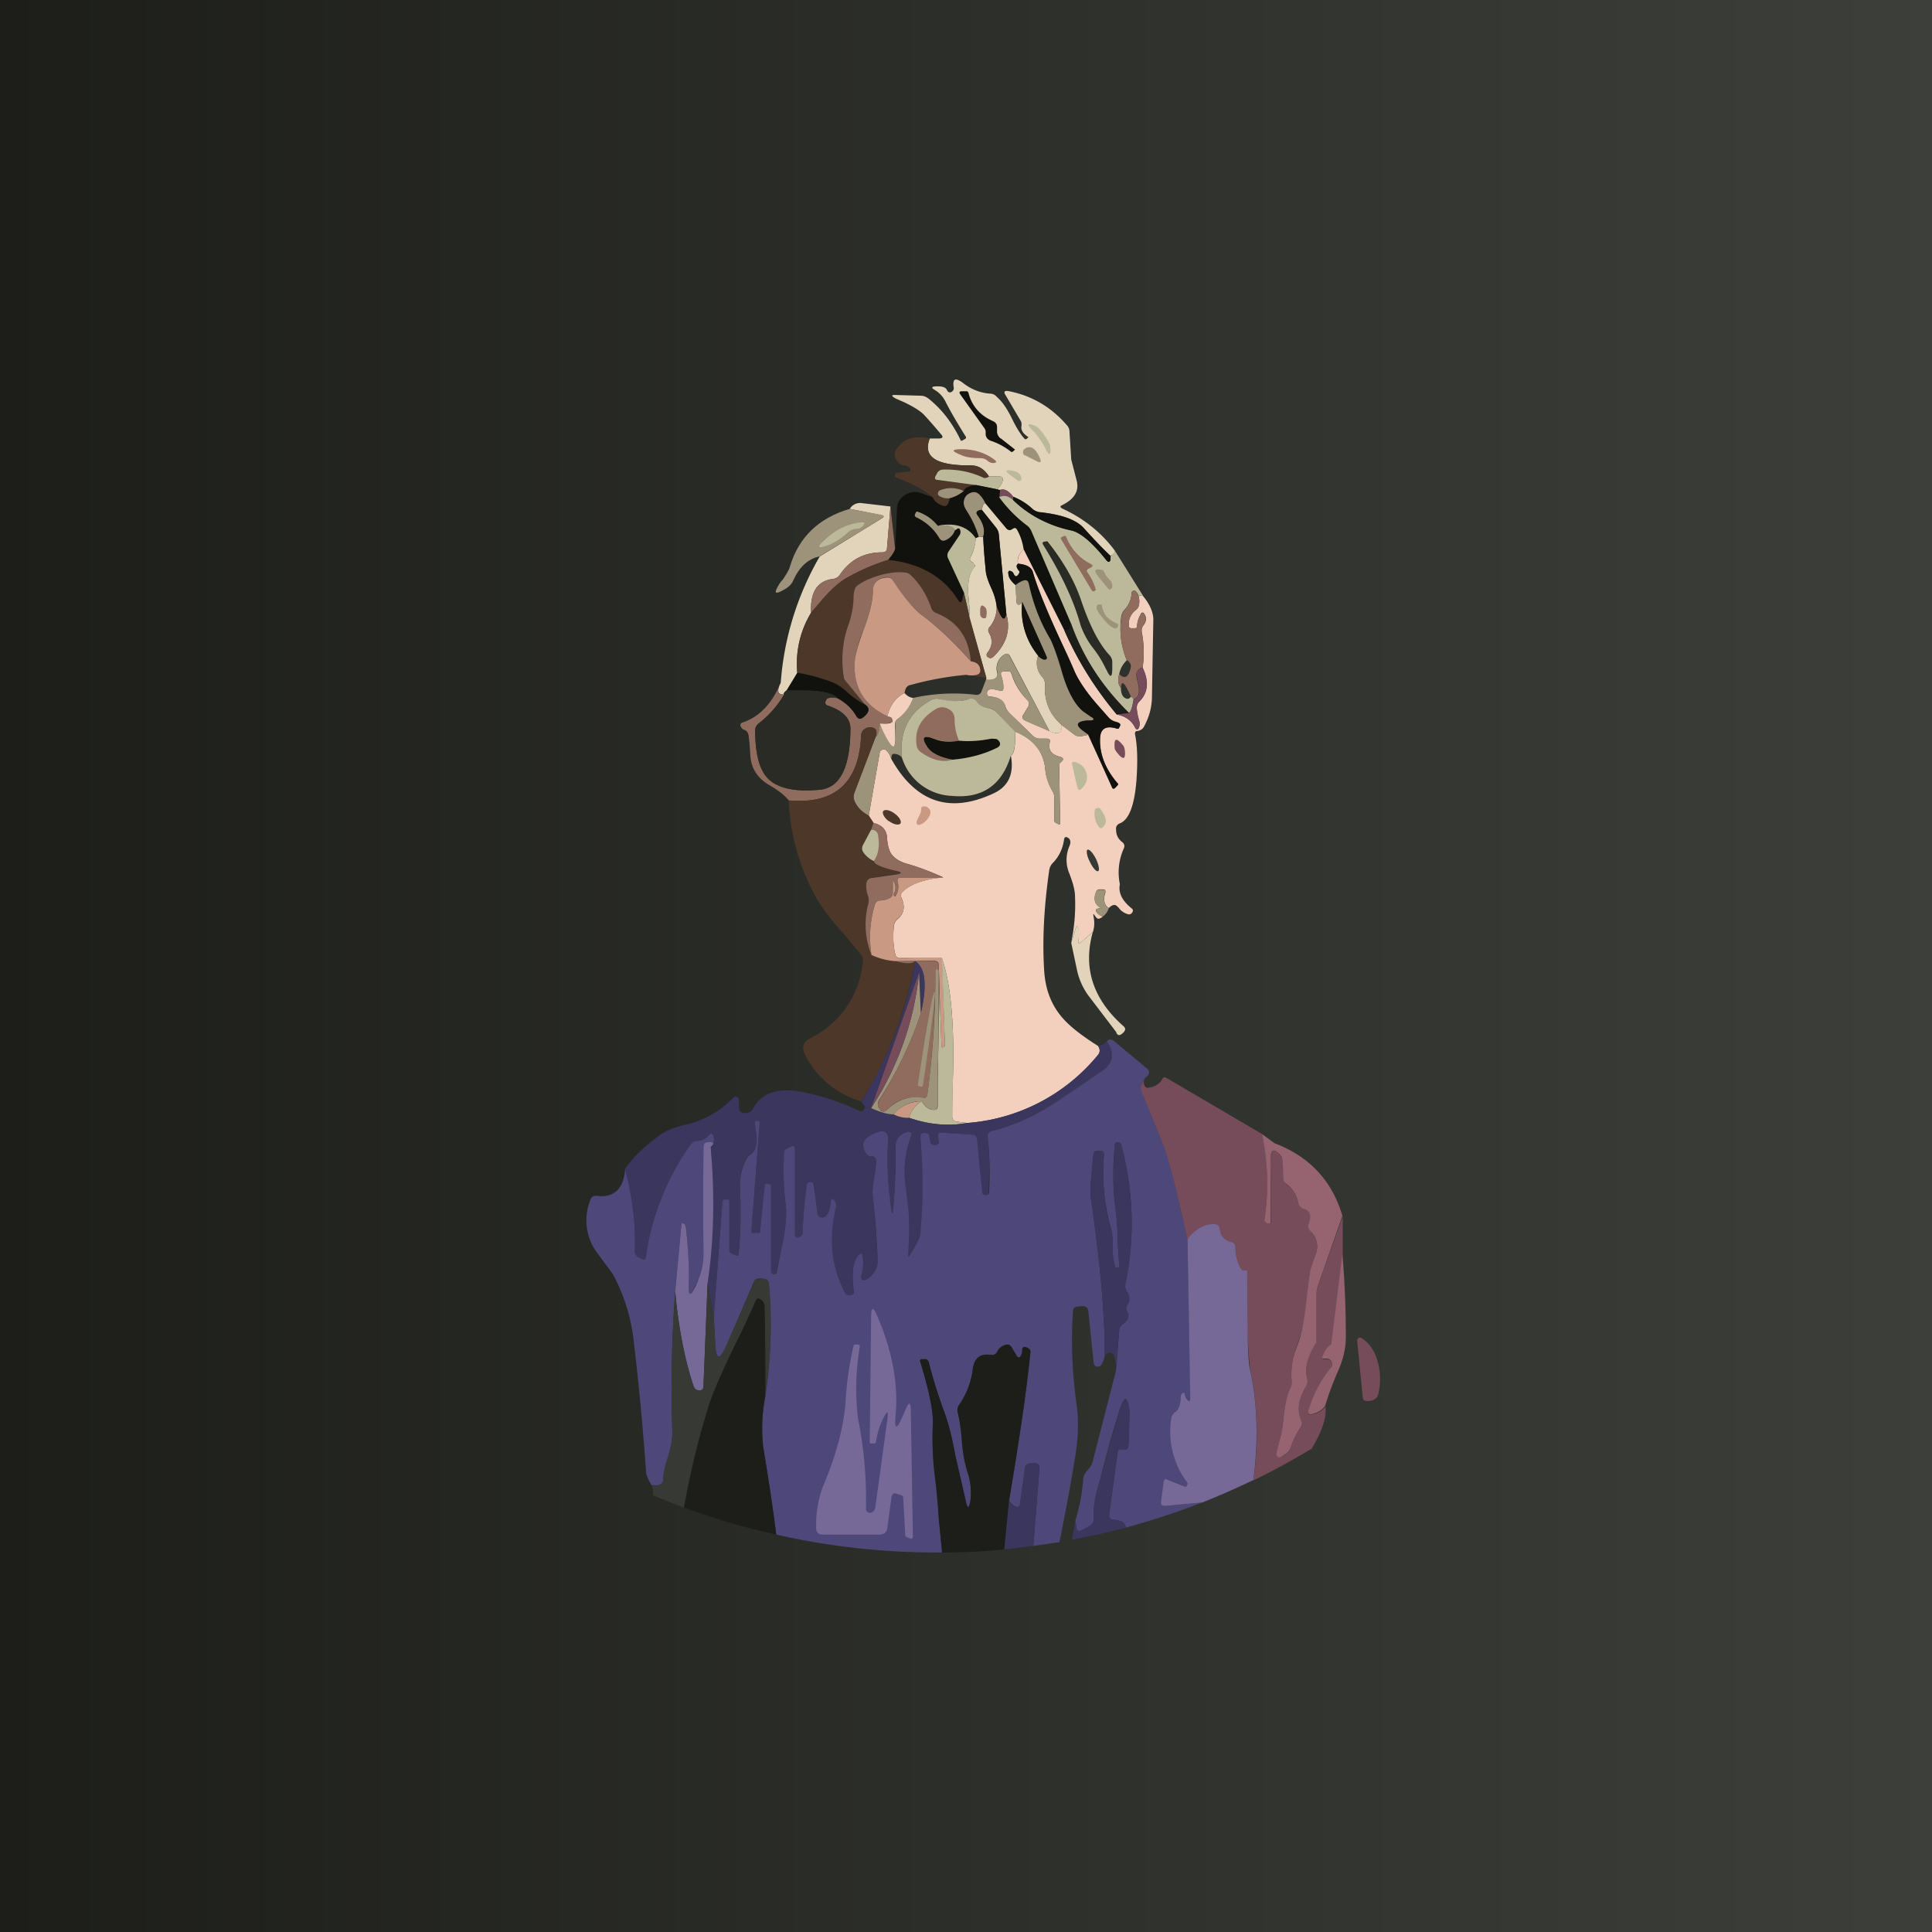 <!-- by TradingView --><svg width="56" height="56" viewBox="0 0 56 56" xmlns="http://www.w3.org/2000/svg"><path fill="url(#a)" d="M0 0h56v56H0z"/><path d="M32.32 15.97c-.01.06-.05.11-.13.14-.27-.25-.52-.52-.77-.8-.22-.25-.66-.4-1.3-.47a.33.33 0 0 1-.2-.1 1.74 1.74 0 0 0-.55-.34c-.14-.18-.26-.24-.38-.2l-.1-.02a.4.4 0 0 0 .17-.24c.02-.09-.02-.13-.1-.13h-.3c-.13-.21-.3-.32-.51-.32-1.02.01-1.41-.25-1.2-.78h.26c.12 0 .14-.05.06-.13-.3-.36-.48-.55-.5-.57-.1-.1-.29-.22-.56-.35l-.25-.11c-.14-.08-.13-.11.03-.1l.7.02c.08 0 .15.03.22.08.4.32.7.72.93 1.2 0 .02.02.03.05.02l.09-.05c.02-.02.03-.04.01-.07-.2-.32-.4-.65-.58-1a.82.82 0 0 0-.32-.35c-.1-.06-.09-.09.02-.1.2-.01.3.02.34.11.03.06.07.08.13.05.05-.03.08-.08.06-.15-.03-.23.05-.27.26-.12.25.2.52.3.8.32.08 0 .15.04.2.1.17.15.31.37.45.66.12.24.23.42.34.54.02.03.05.03.08 0l.04-.04c-.16-.1-.23-.21-.2-.34 0-.05 0-.1-.03-.14l-.43-.73c-.07-.1-.04-.15.1-.12.66.13 1.22.46 1.67.98.05.05.08.12.08.2l.05.8.16.62c.07.29-.06.52-.42.7-.07.03-.07.06 0 .1.63.29 1.14.7 1.53 1.23Z" fill="#E1D4BB"/><path d="m29 12.7.42.33-.06.06c-.03.01-.05.02-.06 0a1.93 1.93 0 0 0-.6-.32c-.08-.04-.13-.1-.13-.19v-.06a.18.18 0 0 0-.03-.1l-.7-.98c-.05-.07-.03-.1.05-.1h.13c.02 0 .04.02.05.04.1.4.35.67.72.83.08.04.11.1.11.17v.13c0 .08.04.14.1.2Z" fill="#11110D"/><path d="M30.28 12.63c.1.15.16.25.16.3.03.29-.03.3-.15.05a1.94 1.94 0 0 0-.16-.26c-.08-.11-.14-.2-.19-.23-.2-.2-.17-.25.1-.13.05.03.13.11.24.27Z" fill="#BCB99B"/><path d="M26.95 12.71c-.21.53.18.79 1.2.78.2 0 .38.1.52.32a.22.22 0 0 1-.1.04h-.08a2.49 2.49 0 0 0-1.15-.24.2.2 0 0 0-.2.13l-.03.08c-.02.05 0 .08.06.1l1.12.14c-.21.03-.33.08-.36.17a.84.84 0 0 0-.68-.02.1.1 0 0 0-.06.08c0 .04.01.07.04.09.09.05.19.07.3.06l-.04.14c-.03.08-.09.1-.17.07-.15-.05-.24-.13-.29-.24-.27-.23-.62-.41-1.04-.56-.04-.01-.06-.04-.05-.08 0-.04.03-.07.07-.07l.33-.03c.03 0 .04-.02.05-.05 0-.02 0-.04-.02-.06a.32.32 0 0 0-.16-.07.24.24 0 0 1-.19-.1c-.11-.14-.12-.29 0-.42.2-.27.52-.35.93-.26Z" fill="#4C3729"/><path d="M29.7 13.2c-.04-.03-.06-.07-.04-.14 0-.02.03-.04.07-.07a.2.2 0 0 1 .22.01c.07.05.14.15.2.3.04.1 0 .12-.1.07l-.35-.18Z" fill="#9D937B"/><path d="M28.63 13.36a.31.31 0 0 0-.2-.08c-.25 0-.45-.03-.57-.09-.3-.12-.29-.17.04-.17.36.01.67.11.93.31.06.05.06.08-.02.09a.23.23 0 0 1-.18-.06Z" fill="#8F6C5D"/><path d="M28.66 13.81h.3c.08 0 .12.04.1.13a.4.4 0 0 1-.17.24l-.6-.12-1.12-.15c-.06 0-.08-.04-.06-.1l.04-.07a.2.2 0 0 1 .19-.13c.4-.01.78.06 1.15.23.03.02.06.02.09.01.03 0 .06-.02.09-.04ZM29.5 13.93l-.23-.17c-.15-.11-.13-.15.06-.12.17.03.26.1.28.23 0 .03 0 .05-.04.06a.07.07 0 0 1-.08 0Z" fill="#BCB99B"/><path d="m28.3 14.06.59.12.1.03-.02.2c.21.3.47.57.77.8.07.04.12.1.15.18l1.15 2.68-.02.12c-.01.05-.05.08-.1.08a1 1 0 0 1-.07 0l-1.18-2.35c-.04-.21-.1-.4-.2-.58-.03-.04-.06-.04-.1-.02l-.05.03c-.05.03-.1.02-.15-.03l-.61-.73a.65.65 0 0 0-.2-.27.21.21 0 0 0-.2-.04c-.13.05-.2.12-.22.24-.02.08 0 .16.07.27.17.25.28.5.36.77l-.1.04c-.21-.33-.58-.45-1.1-.36-.14-.19-.34-.32-.58-.4h-.04l-.02.08c-.02.03 0 .06.02.07.3.14.53.35.68.61.04.07.1.09.17.06a.5.5 0 0 0 .28-.28l.05-.04c.04-.04.08-.03.1.02.03.06.02.12-.02.17l-.31.44a.2.2 0 0 0-.02.21l.46 1-.04.18c-.03.12-.07.13-.14.03-.42-.67-1.09-1.06-2.01-1.16.15-.2.21-.31.2-.36l.05-1.12c0-.17.08-.3.23-.4a.5.5 0 0 1 .46-.06l.34.12c.05.11.14.2.29.25.08.03.14 0 .17-.08l.05-.14c.16-.05.3-.12.4-.2.02-.1.14-.15.35-.18Z" fill="#11110D"/><path d="M27.93 14.23a.98.98 0 0 1-.4.21.44.44 0 0 1-.3-.06.09.09 0 0 1-.04-.1.1.1 0 0 1 .06-.07.84.84 0 0 1 .68.02Z" fill="#9D937B"/><path d="M29.37 14.4v.1c-.13-.13-.27-.16-.4-.1l.02-.2c.12-.04.24.02.38.2Z" fill="#764C5B"/><path d="M28.56 14.59c-.05 0-.09.07-.1.19-.04 0-.07 0-.1.02-.06.03-.07.07-.03.13.18.23.23.44.17.62l-.13.01c-.08-.27-.2-.53-.36-.77-.06-.1-.09-.2-.07-.27.02-.12.09-.2.21-.24a.21.21 0 0 1 .22.04c.08.07.14.16.19.27Z" fill="#9D937B"/><path d="M29.38 14.5c.4.41.96.7 1.69.88.26.07.6.35 1 .86.06.07.1.06.12-.02v-.1c.07-.04.12-.09.13-.15l.8 1.28-.12.02a.33.33 0 0 0-.08-.13.07.07 0 0 0-.08-.01c-.02 0-.04.03-.04.06a.76.76 0 0 1-.2.48.38.38 0 0 0-.1.2c-.06.43-.01.85.16 1.27a.74.74 0 0 0-.22.4c-.05.17-.03.3.05.4 0 .18.06.28.16.31.03.01.05 0 .07 0a.18.18 0 0 0 .06-.06c.04.02.06.05.08.07-.04.24-.08.38-.14.4a6.77 6.77 0 0 1-1.68-2.6l-1.15-2.68a.42.42 0 0 0-.15-.17c-.3-.23-.56-.5-.78-.8.14-.07.28-.04.42.1Z" fill="#BCB99B"/><path d="M32.19 16.11v.1c-.02.09-.06.1-.12.03-.4-.5-.74-.8-1-.86a3.42 3.42 0 0 1-1.7-.88v-.1c.2.08.39.2.55.35.06.05.13.08.2.1.64.06 1.07.21 1.3.47.25.27.5.54.77.8Z" fill="#11110D"/><path d="m24.95 14.58.86.1-.1 1.21c0 .08-.05.12-.14.12-.53 0-.94.22-1.23.66-.05.06-.11.1-.2.11-.45.06-.66.38-.63.98a2.83 2.83 0 0 0-.4 1.75l-.31.5c-.07.06-.1.1-.07.12-.19.01-.22-.1-.1-.34a8.53 8.53 0 0 1 1.13-3.66l1.79-1.1c.09-.05.08-.09-.02-.1l-.9-.18a.35.35 0 0 1 .32-.17ZM28.56 14.59l.61.73c.05.05.1.06.15.03l.05-.03c.04-.02.07-.02.1.02.1.17.17.37.2.58-.14.14-.2.28-.16.42-.06.04-.05.1.02.2.02.01.02.03.02.05l-.03.06c-.05.07-.09.07-.13 0-.02-.05-.04-.07-.06-.08-.08-.05-.12-.03-.1.08.01.1.08.2.21.31l.02.45c0 .04.01.08.03.1.04.03.09.02.14-.06-.06.58.1 1.1.46 1.56a.6.6 0 0 0 .13.62c.05.06.07.13.07.2-.03.48.13.87.48 1.18.03.24-.09.3-.35.18l-1.15-2.18c-.05-.07-.1-.08-.17-.03a.46.46 0 0 0-.2.5c.03.1 0 .16-.08.2a.41.41 0 0 1-.24.02l.01-.05-.5-1.77c.02-.1.01-.28-.01-.5-.05-.44 0-.75.15-.93.04-.03.04-.07 0-.1a.18.18 0 0 0-.05-.06c-.07-.03-.08-.08-.05-.14.1-.19.14-.37.15-.55l.1-.04h.12c.01.32.04.64.07.95 0 .14.06.31.16.53.1.22.15.4.16.55 0 .22-.07.42-.2.58-.05.05-.06.11-.02.18.11.19.1.38-.05.57-.03.04-.03.08 0 .12l.06.03c.03.02.07 0 .12-.04.37-.36.5-.77.37-1.23l-.22-2.32a.39.39 0 0 0-.09-.2l-.4-.5c.02-.12.05-.19.1-.19Z" fill="#E1D4BB"/><path d="m24.63 14.75.9.17c.1.02.1.06.02.11l-1.8 1.1c-.33.07-.58.3-.76.7-.04.1-.14.2-.28.27-.24.14-.29.1-.14-.14.02-.04.06-.1.12-.16.1-.15.18-.27.21-.39.26-.85.84-1.4 1.73-1.66Z" fill="#9D937B"/><path d="M25.94 15.87c.02.05-.04.17-.2.36a6 6 0 0 0-1.23.54c-.2.12-.44.33-.7.64l-.3.35c-.03-.6.18-.92.64-.98.08 0 .14-.05.18-.11.3-.44.71-.66 1.24-.66.09 0 .13-.04.14-.12l.1-1.2.13 1.18Z" fill="#8F6C5D"/><path d="M27.18 15.24c.28-.03.44.01.5.13a.5.5 0 0 1-.28.29c-.08.03-.13 0-.17-.06a1.52 1.52 0 0 0-.68-.61c-.03-.02-.04-.04-.03-.08l.03-.06c.01-.02.02-.02.04-.02.24.08.44.22.59.41Z" fill="#9D937B"/><path d="m28.46 14.78.4.5c.05.06.08.12.09.2l.22 2.32c-.05.23-.14.16-.28-.21a1.8 1.8 0 0 0-.16-.55c-.1-.22-.15-.4-.16-.53-.03-.31-.06-.63-.07-.96.06-.18 0-.39-.17-.62-.04-.06-.03-.1.03-.13a.26.26 0 0 1 .1-.02Z" fill="#11110D"/><path d="M24.6 15.41a2 2 0 0 1-.56.38c-.35.13-.39.08-.1-.17.3-.28.64-.44 1.03-.48.1-.01.11.02.05.09a.26.26 0 0 1-.2.1.36.36 0 0 0-.22.08ZM28.28 15.6c0 .18-.06.36-.15.55-.03.06-.02.1.04.14l.07.05c.02.04.02.08 0 .11-.16.18-.21.49-.16.92.02.23.03.4.02.5l-.16-.7-.46-.99a.2.2 0 0 1 .02-.2l.3-.45a.17.17 0 0 0 .03-.17c-.02-.05-.06-.06-.1-.02l-.05.03c-.06-.12-.22-.16-.5-.13.5-.1.87.02 1.1.36Z" fill="#BCB99B"/><path d="M31.52 16.59c.1.14.19.3.24.5v.02l-.06.03c-.02 0-.04 0-.05-.02l-.9-1.5v-.04l.06-.03c.05-.03.09-.02.1.03.15.35.38.6.71.77.06.03.07.06 0 .1l-.08.04c-.04.03-.05.06-.02.1Z" fill="#8F6C5D"/><path d="M32.06 19.4a3.07 3.07 0 0 0-.35-.58 2.4 2.4 0 0 1-.39-.7c-.2-.73-.57-1.5-1.09-2.34-.02-.04-.01-.07.04-.08l.08-.01h.01c.47.59.8 1.17.99 1.75.24.7.5 1.21.8 1.54a.3.3 0 0 1 .09.2v.18c0 .3-.06.3-.18.03Z" fill="#2A2B25"/><path d="M30.85 18.27c.37.85.88 1.67 1.52 2.44.25.05.42.17.52.36.05.1.1.1.13 0a.3.3 0 0 0 0-.18 1.6 1.6 0 0 1-.07-.37c0-.08.03-.15.09-.2.24-.25.27-.57.08-.97.05-.34.04-.67-.02-1a.26.26 0 0 1 .04-.22c.08-.1.1-.2.05-.3-.05-.1-.1-.1-.14 0a.72.72 0 0 0-.09.3c0 .06-.02.08-.07.08h-.1c-.04 0-.07-.02-.07-.07a.5.5 0 0 1 .2-.46c.06-.04.1-.11.1-.2.01-.06 0-.14-.02-.2l.11-.03c.22.26.32.5.32.71l-.04 2.22c0 .32-.08.6-.23.88a.23.23 0 0 1-.1.1.33.33 0 0 1-.1.03c-.05 0-.07.04-.06.1.07.33.08.78.04 1.34-.06.73-.22 1.14-.49 1.24-.07.03-.11.09-.1.17 0 .15.05.27.18.37.06.05.08.11.04.19a1.7 1.7 0 0 0-.11 1.03c-.05.24.06.47.33.69.06.04.06.09.02.14-.03.04-.07.05-.11.04a.48.48 0 0 1-.26-.17c-.05-.06-.1-.1-.13-.1-.06 0-.11.03-.17.09-.13-.08-.17-.23-.1-.45.01-.06-.01-.09-.07-.09h-.12a.08.08 0 0 0-.07.06c-.09.2-.06.36.1.46.04.03.04.04-.02.03l-.06.01c-.03.02-.04.04-.03.07.03.07.1.12.19.16a.25.25 0 0 1-.08.05c-.04.02-.07.01-.1-.02a.92.92 0 0 1-.04-.05c-.05-.08-.06-.07-.04.03.03.17.02.3-.02.43l-.32.28c-.09.08-.12.06-.1-.06a.9.9 0 0 0 0-.29c-.02-.13-.05-.13-.09 0l-.12.38c.09-.44.13-.88.11-1.33 0-.2-.07-.43-.18-.71a1 1 0 0 1 .02-.76c.04-.1.03-.17-.02-.22-.08-.06-.13-.05-.14.05-.04.26-.15.49-.33.67a.38.38 0 0 0-.1.22c-.16 1.12-.2 2.1-.14 2.95.04.5.2.92.49 1.27.22.27.58.55 1.07.86.06.09.06.18 0 .26a5.42 5.42 0 0 1-3.8 1.97l-.3-.04c-.08-.01-.13-.06-.13-.15 0-.23 0-.6.02-1.08.05-1.6-.06-2.77-.32-3.51h-1.19c-.09.01-.14-.03-.16-.11-.06-.24-.07-.51-.04-.83a.3.3 0 0 1 .12-.2c.18-.16.21-.36.1-.6-.03-.08-.02-.14.05-.2.24-.22.63-.35 1.16-.4-.38-.17-.72-.3-1.04-.39-.22-.06-.37-.16-.46-.28-.07-.1-.12-.27-.13-.5-.02-.21-.15-.35-.39-.4l-.14-.22.32-1.83a.1.1 0 0 1 .08-.08.1.1 0 0 1 .1.01.5.5 0 0 1 .15.25c.7 1.25 1.67 1.6 2.94 1.02.46-.2.63-.58.53-1.11.1-.05.14-.29.12-.7.55.23.84.6.88 1.12.02.2.09.4.2.6.04.06.06.13.06.2v.67c0 .02.01.03.03.05l.07.04c.05.03.07.02.07-.02l-.03-1.68c0-.02 0-.05.03-.07l.04-.04c.07-.06.05-.1-.03-.13-.26-.06-.37-.2-.31-.43.01-.07-.01-.1-.09-.1h-.2a.28.28 0 0 1-.2-.08l-.67-.65a.46.46 0 0 1-.13-.21c-.05-.17-.2-.26-.44-.28-.05 0-.08-.02-.09-.07-.02-.15.1-.18.37-.1.06.02.1 0 .1-.07a.94.94 0 0 0-.06-.36c-.03-.1 0-.13.1-.13h.11c.04 0 .07.01.08.05.1.32.26.58.47.78.06.06.06.13.02.2l-.14.23c-.05.07-.02.13.07.17l.7.3c.25.12.36.06.34-.18l.37.28c.05.04.12.06.2.05l.2-.04.7 1.52c.01.05.04.05.08.02l.07-.08c.02-.02.03-.04 0-.06-.35-.41-.52-.84-.5-1.29 0-.3.17-.39.48-.29.04 0 .06 0 .07-.03a.38.38 0 0 0 .03-.07c.01-.04-.03-.07-.12-.1a.4.4 0 0 1-.21-.12 18.2 18.2 0 0 0-.26-.29c-.35-.39-.6-.74-.73-1.04-.08-.2-.2-.47-.37-.82-.41-.88-.7-1.57-.84-2.06-.04-.15-.19-.23-.43-.25-.03-.14.02-.28.16-.42l1.18 2.35Z" fill="#F3D0BD"/><path d="M25.75 16.23c.92.1 1.6.49 2.01 1.15.07.11.11.1.14-.02l.04-.18.16.7.49 1.77-.57-.09c.12.03.22.03.29 0 .08-.02.12-.08.1-.17-.02-.13-.11-.2-.27-.22-.06-.7-.39-1.16-1-1.4a.26.26 0 0 1-.15-.16c-.14-.38-.34-.7-.58-.93a.33.33 0 0 0-.2-.1c-.2 0-.43.02-.7.09-.28.08-.5.18-.66.3-.07.06-.1.18-.1.38-.02.3-.08.59-.19.86a3.03 3.03 0 0 0-.09 1.48l.6.73a1.94 1.94 0 0 1-.45-.3 1.65 1.65 0 0 0-.44-.32 4.6 4.6 0 0 0-1.07-.3c-.05-.63.08-1.2.4-1.74l.3-.35c.26-.3.5-.52.7-.64a6 6 0 0 1 1.24-.54Z" fill="#4C3729"/><path d="m31.55 21.3-.15-.1c-.24-.18-.2-.29.1-.32h.13c.09-.01.09-.05 0-.1l-.23-.16c-.25-.2-.45-.57-.6-1.1a5.82 5.82 0 0 0-.36-1c-.3-.5-.5-1.04-.62-1.6-.02-.1-.07-.12-.16-.09a.58.58 0 0 0-.22.13c-.13-.11-.2-.21-.21-.31-.02-.1.02-.13.1-.08.02 0 .04.04.06.08.04.07.08.07.13 0a.17.17 0 0 0 .03-.06c0-.02 0-.04-.02-.05-.08-.1-.08-.16-.02-.2.24.02.39.1.43.25.15.5.43 1.18.84 2.06l.37.82c.14.3.38.65.73 1.04l.26.3c.05.05.12.1.21.12.1.02.13.05.12.1l-.03.06c-.01.03-.03.04-.06.03-.32-.1-.49 0-.5.3-.01.44.16.87.51 1.28.03.02.02.04 0 .07l-.07.07c-.04.03-.07.03-.09-.02l-.68-1.52Z" fill="#11110D"/><path d="M32.14 16.78c.08.07.11.15.1.23-.03.1-.08.1-.14.03l-.25-.31c-.17-.2-.12-.27.13-.2l.05.1c.03.06.06.1.11.15Z" fill="#9D937B"/><path d="M28.14 19.17a10 10 0 0 0-1.44-1.36 3.42 3.42 0 0 1-.82-.99.19.19 0 0 0-.19-.09c-.25.03-.38.16-.39.41 0 .27-.09.65-.27 1.12a3.2 3.2 0 0 0-.26 1.03c0 .67.31 1.16.95 1.47.08.02.13.04.14.09.03.06 0 .1-.06.1a.79.79 0 0 1-.3.02c0 .22-.05.35-.12.39.05-.14.03-.22-.06-.26a.26.26 0 0 0-.24.02.24.24 0 0 0-.12.2c-.06 1.37-.76 2-2.1 1.88-.1-.13-.28-.28-.54-.43-.35-.2-.54-.48-.57-.85a8.93 8.93 0 0 0-.05-.6c-.02-.1-.07-.15-.14-.17a.14.14 0 0 1-.07-.06c-.05-.07-.04-.12.04-.15.5-.17.85-.56 1.1-1.15-.13.24-.1.35.1.34-.19.32-.43.6-.74.84a.24.24 0 0 0-.1.2c0 .68.12 1.15.38 1.4.28.28.78.39 1.5.32.58-.06.87-.65.88-1.77 0-.3-.22-.52-.66-.67-.06-.02-.08-.06-.06-.12.02-.05.03-.07.05-.08.09-.04.2-.04.31 0 .24.13.42.3.54.5.05.1.11.1.2.04.17-.14.2-.27.04-.37l-.6-.73a3.03 3.03 0 0 1 .09-1.49c.1-.26.17-.55.18-.85 0-.2.04-.32.1-.37.17-.13.4-.23.67-.31.27-.07.5-.1.7-.08.07 0 .14.03.2.09.24.23.44.54.58.93.02.08.08.13.15.16.61.24.94.7 1 1.4Z" fill="#8F6C5D"/><path d="M28.14 19.17c.16.02.25.09.27.22.02.09-.02.15-.1.17a.63.63 0 0 1-.3 0 9 9 0 0 0-1.6.29c-.07.01-.11.04-.14.08a.38.38 0 0 0-.05.16c-.25.11-.41.34-.5.67-.64-.3-.96-.8-.95-1.47 0-.24.09-.58.26-1.03.18-.47.27-.85.27-1.12 0-.24.14-.38.4-.4.08-.01.14.02.18.08l.13.2c.25.36.48.63.7.8.5.38.97.83 1.43 1.35Z" fill="#C99984"/><path d="m31.55 21.3-.22.04a.24.24 0 0 1-.2-.05l-.36-.28c-.35-.3-.51-.7-.48-1.17a.27.27 0 0 0-.07-.2.6.6 0 0 1-.13-.63c.07.06.12.1.16.1.09.02.11-.02.08-.09l-.7-1.57c-.05.08-.1.1-.14.06-.02-.02-.03-.06-.03-.1l-.02-.45c.07-.06.14-.1.22-.13.09-.03.14 0 .16.09.12.56.32 1.1.62 1.6.08.15.2.48.35 1 .16.53.36.9.6 1.1l.23.16c.1.05.1.09 0 .1h-.11c-.32.03-.35.14-.11.31l.15.11Z" fill="#9D937B"/><path d="M33 17.27c.02.07.03.14.02.22 0 .08-.04.14-.1.2a.5.5 0 0 0-.2.45c0 .05.03.07.08.07h.09c.05 0 .07-.02.07-.07 0-.1.03-.2.09-.3.04-.1.1-.1.14 0 .04.08.03.18-.05.29a.26.26 0 0 0-.04.21c.06.34.07.67.02 1-.16.06-.21.16-.17.32.1.37.08.57-.1.6a.22.22 0 0 0-.07-.07c-.18-.41-.28-.5-.29-.24-.08-.1-.1-.24-.05-.41.17.16.28.09.34-.22 0-.07-.03-.13-.12-.19a2.24 2.24 0 0 1-.15-1.26.38.38 0 0 1 .1-.2c.11-.13.18-.3.19-.48 0-.03.02-.05.04-.06.03-.02.06-.01.08.01l.08.13Z" fill="#8F6C5D"/><path d="M30.1 19.01a2.06 2.06 0 0 1-.47-1.56l.7 1.57c.03.08 0 .1-.07.1-.05-.01-.1-.05-.17-.1Z" fill="#11110D"/><path d="M32.09 17.88c.07.08.17.14.3.2.02 0 .03.02.02.05l-.02.06a.12.12 0 0 1-.06.02c-.07.01-.18-.07-.34-.26-.16-.19-.23-.31-.2-.37a.12.12 0 0 1 .04-.06h.06c.03 0 .04 0 .05.03a.7.7 0 0 0 .14.33Z" fill="#9D937B"/><path d="M28.41 17.79v-.13c.02-.13.06-.14.15-.05.04.05.05.13.03.25 0 .05-.03.07-.09.06-.06-.02-.09-.06-.09-.13ZM29.17 17.8c.13.46 0 .87-.37 1.23-.05.04-.09.06-.12.04a.17.17 0 0 1-.05-.03c-.04-.04-.04-.08-.01-.12.14-.19.16-.38.05-.57-.04-.07-.03-.13.02-.18.13-.16.2-.36.2-.58.14.37.23.44.28.21Z" fill="#8F6C5D"/><path d="m32.72 20.67-.35.04a10.06 10.06 0 0 1-1.52-2.44h.07c.05 0 .08-.03.1-.08l.02-.13c.32.94.88 1.81 1.68 2.6Z" fill="#1D1E19"/><path d="m30.42 21.2-.69-.3c-.1-.05-.11-.1-.07-.18l.14-.22c.04-.08.04-.14-.02-.2-.2-.2-.36-.47-.47-.8-.01-.03-.04-.04-.08-.04h-.1c-.1 0-.14.04-.1.13.04.16.07.28.06.36-.01.06-.05.09-.11.07-.27-.08-.4-.04-.37.1.01.05.04.07.09.07.25.02.4.11.44.28.02.08.07.15.13.21l.67.65c.05.05.12.08.2.08h.2c.08 0 .1.03.09.1-.06.22.05.37.3.43.1.03.1.07.04.13l-.04.05a.09.09 0 0 0-.03.07l.03 1.67c0 .04-.02.05-.07.02l-.07-.04a.06.06 0 0 1-.03-.05v-.67a.38.38 0 0 0-.06-.2 1.33 1.33 0 0 1-.2-.6c-.04-.51-.33-.89-.88-1.11l-.55-.58a.33.33 0 0 0-.19-.1c-.18-.03-.3-.1-.38-.2-.05-.08-.12-.1-.2-.07a1.5 1.5 0 0 1-.88 0 .33.33 0 0 0-.23.03c-.64.35-.92.9-.85 1.66a.33.33 0 0 0-.24-.1c-.04 0-.06.05-.07.15a.5.5 0 0 0-.14-.25.1.1 0 0 0-.11-.02.1.1 0 0 0-.08.08l-.32 1.83a.83.83 0 0 1-.42-.44.3.3 0 0 1 0-.21l.62-1.63c.07-.04.11-.17.12-.39l.22.47c.16.27.24.26.23-.03v-.4c-.01-.07.02-.14.08-.18.2-.16.35-.36.44-.6a5.36 5.36 0 0 1 1.81-.09c.08.01.14-.02.17-.1l.13-.34c.1.01.17 0 .23-.02.09-.04.12-.1.1-.2a.46.46 0 0 1 .19-.5c.07-.05.12-.04.16.03l1.16 2.18Z" fill="#9D937B"/><path d="M33.12 19.35c.18.4.16.72-.09.96a.27.27 0 0 0-.08.21c0 .1.03.22.07.37a.3.3 0 0 1 0 .18c-.04.1-.08.1-.13 0-.1-.2-.27-.31-.52-.36l.35-.04c.06-.03.1-.17.14-.4.17-.04.2-.24.1-.61-.05-.16 0-.26.16-.31Z" fill="#764C5B"/><path d="M25.07 20.42c.15.1.13.23-.05.37-.08.07-.14.06-.2-.03-.11-.2-.29-.38-.53-.52-.15-.16-.53-.23-1.12-.22h-.37l.31-.52c.39.07.74.17 1.07.3.12.05.27.16.44.32.14.12.29.22.45.3Z" fill="#11110D"/><path d="M22.8 20.01h.37c.6 0 .97.07 1.12.23a.45.45 0 0 0-.3 0c-.03.02-.04.04-.06.09-.02.06 0 .1.06.12.44.15.66.37.66.67 0 1.12-.3 1.71-.88 1.77-.72.07-1.22-.04-1.5-.31-.26-.26-.38-.73-.38-1.41 0-.08.04-.15.1-.2.31-.24.55-.52.74-.84-.03-.02 0-.06.07-.12Z" fill="#2A2B25"/><path d="M26.22 20.09c.08.09.16.13.25.14-.09.24-.23.44-.44.6-.06.04-.09.1-.09.18l.01.4c0 .3-.07.3-.23.03a4.08 4.08 0 0 1-.22-.47c.12.01.23.01.3-.01.07-.02.09-.05.06-.11 0-.05-.06-.07-.14-.09.09-.34.26-.56.5-.67Z" fill="#F3D0BD"/><path d="M29.42 21.2c.02.41-.03.65-.12.7-.26.86-.83 1.25-1.7 1.17a1.58 1.58 0 0 1-1.46-1.12c-.07-.76.21-1.31.85-1.66a.33.33 0 0 1 .23-.03c.35.08.64.08.87 0 .09-.03.16-.01.21.06.08.11.2.18.38.21.07.02.14.05.19.1l.55.57Z" fill="#BCB99B"/><path d="M27.8 21.47a1.4 1.4 0 0 1-.7-.05c-.34-.13-.4-.05-.21.25.1.16.35.28.72.35-.3.09-.6.01-.92-.22a.28.28 0 0 1-.12-.19c-.07-.45.12-.8.56-1.06a.35.35 0 0 1 .36 0c.12.06.18.16.18.3 0 .21.04.42.13.62Z" fill="#8F6C5D"/><path d="m25.38 21.36-.62 1.63a.3.3 0 0 0 0 .21c.07.19.22.33.42.44l.14.21-.07.2-.24.45a.2.2 0 0 0 0 .2c.06.1.17.19.32.27.04.1.24.18.62.27.22.04.22.08 0 .1l-.69.1c-.08.02-.13.07-.15.16-.01.1 0 .23.05.37.02.07.03.15.01.22-.12.56-.1 1.05.1 1.49.24.1.47.17.7.18.29.08.47.08.56 0-.3 1.54-.82 2.9-1.57 4.06a2.6 2.6 0 0 1-1.63-1.36c-.1-.2-.05-.36.16-.47a2.73 2.73 0 0 0 1.52-2.22.27.27 0 0 0-.05-.2l-.52-.62a6.52 6.52 0 0 1-.75-.97 6.37 6.37 0 0 1-.83-2.88c1.34.12 2.04-.51 2.1-1.88 0-.09.04-.15.12-.2a.26.26 0 0 1 .24-.02c.09.04.1.12.06.26Z" fill="#4C3729"/><path d="M27.8 21.47c.32.03.63 0 .95-.06l.13.01c.05.02.08.06.1.1.02.06 0 .11-.07.15-.4.2-.84.31-1.3.35-.37-.07-.61-.19-.72-.35-.2-.3-.13-.38.2-.25.2.08.43.1.7.05Z" fill="#11110D"/><path d="M32.45 21.9c-.09-.1-.13-.16-.14-.2-.03-.3.04-.34.23-.11.05.05.07.14.07.25 0 .15-.05.17-.16.06Z" fill="#764C5B"/><path d="M31.5 22.42c.03.16-.01.3-.15.44-.06.06-.1.05-.12-.03a19.29 19.29 0 0 1-.15-.66c-.02-.08 0-.1.09-.08.18.06.29.17.32.33Z" fill="#BCB99B"/><path d="M26.7 23.51a.3.3 0 0 1 0-.06c0-.06.03-.08.09-.08.04 0 .09.02.13.06.05.05.06.1.04.17a.51.51 0 0 1-.28.3c-.08.03-.12 0-.11-.08 0-.03.04-.1.11-.25a.08.08 0 0 0 .01-.06Z" fill="#C99984"/><path d="M31.9 23.46c.16.21.2.37.1.48-.06.09-.12.08-.17 0a.64.64 0 0 1-.1-.44c0-.04.03-.07.08-.08a.1.1 0 0 1 .1.04Z" fill="#BCB99B"/><path d="M25.77 23.8c.13.1.28.13.33.07.04-.06-.03-.19-.17-.29-.13-.1-.28-.13-.33-.07-.04.06.03.2.17.3Z" fill="#4C3729"/><path d="M27.34 25.44h-1.2c-.1 0-.14.04-.12.14.04.13.02.26-.06.38 0 .02-.02.02-.04.01s-.03-.03-.02-.04a.38.38 0 0 0 0-.4.08.08 0 0 1-.02-.05v-.02.39c0 .1-.04.16-.13.2a.6.6 0 0 1-.22.05c-.09 0-.14.04-.17.12-.14.46-.18.94-.1 1.46a2.34 2.34 0 0 1-.09-1.49.42.42 0 0 0-.01-.22.82.82 0 0 1-.05-.37c.02-.09.07-.14.15-.15l.7-.1c.2-.03.2-.07 0-.11-.39-.09-.6-.18-.63-.27.13-.2.17-.46.11-.78-.02-.1-.08-.14-.19-.14l.07-.2c.24.06.37.2.39.4.01.24.06.41.13.51.09.13.24.22.46.28.32.09.66.22 1.04.4Z" fill="#8F6C5D"/><path d="M25.33 24.96a.75.75 0 0 1-.31-.26.2.2 0 0 1-.01-.2l.24-.45c.11 0 .17.04.2.14.05.32.02.58-.12.77Z" fill="#BCB99B"/><path d="M31.59 24.98c.08.17.19.3.24.27.05-.02.02-.18-.06-.35-.09-.18-.2-.3-.25-.27-.04.02-.02.18.07.35Z" fill="#373935"/><path d="M27.34 25.44c-.53.04-.92.17-1.16.4-.07.05-.08.12-.05.2.11.23.08.43-.1.58a.3.3 0 0 0-.12.2c-.03.33-.02.6.04.84.02.08.07.12.16.12l1.2-.01.08 2.53-.05.05c-.03.02-.05.01-.05-.03l-.06-1.65-.02-.7c0-.08-.05-.12-.13-.12l-1.12.01a1.96 1.96 0 0 1-.7-.18c-.08-.52-.04-1 .1-1.46.03-.08.08-.12.17-.12a.6.6 0 0 0 .22-.05c.1-.04.13-.1.13-.2v-.39.02l.01.04c.08.13.09.27.01.4 0 .02 0 .04.02.05.02.02.03.01.04 0 .08-.13.1-.26.06-.4-.02-.09.01-.13.11-.13h1.21Z" fill="#C99984"/><path d="M32.14 26.32a.48.48 0 0 1-.18.25c-.1-.04-.16-.09-.19-.16 0-.03 0-.05.03-.07h.06c.05 0 .06 0 .01-.04-.15-.1-.18-.26-.1-.46a.08.08 0 0 1 .08-.05h.12c.06 0 .08.02.06.08-.06.22-.02.37.11.45Z" fill="#9D937B"/><path d="M31.68 27c-.3 1.05 0 1.96.88 2.74.07.06.07.12 0 .19-.1.1-.17.1-.21-.02l-.8-1.05a1.95 1.95 0 0 1-.33-.73l-.17-.8.12-.39c.04-.13.07-.13.1 0a.9.9 0 0 1-.01.3c-.02.11.01.13.1.05l.32-.28Z" fill="#E1D4BB"/><path d="M28.03 32.55c-.54.1-1.1.05-1.68-.15a.8.8 0 0 1 .37-.48c.09.16.2.24.33.25.08.01.13-.03.13-.11v-.72l.05-2.67.06 1.65c0 .04.02.05.05.03l.05-.04v-.01l-.09-2.53c.26.74.37 1.92.32 3.52l-.02 1.07c0 .09.05.14.13.15l.3.04Z" fill="#BCB99B"/><path d="m27.23 28.67-.06 2.67c.04-1.07.05-2.14.04-3.2l-.05-.05c-.03-.03-.05-.01-.05.04 0 1.2-.07 2.4-.23 3.6-.02.08-.06.1-.14.1-.4-.08-.74.04-1.04.35-.06.06-.11.06-.17 0a.25.25 0 0 1-.06-.07.23.23 0 0 1 .02-.23c.52-.82.92-1.66 1.2-2.51.19-.81.13-1.32-.17-1.51-.08.08-.26.08-.56 0h1.12c.08 0 .12.03.13.12l.02.69Z" fill="#8F6C5D"/><path d="m26.69 29.37-.05-1.18-1.39 3.93c.25.11.46.17.65.18.13.07.28.1.45.1.58.2 1.14.25 1.69.15a5.42 5.42 0 0 0 3.78-1.97c.07-.08.07-.17.01-.26a.4.4 0 0 0 .25-.14c.24.35.2.64-.13.86l-1.24.84c-.65.44-1.3.74-1.95.9-.1.02-.14.08-.13.18a8.92 8.92 0 0 1 .01 1.66c-.02.02-.05.03-.09.02-.05-.01-.07-.04-.08-.09l-.15-1.53c-.01-.08-.06-.13-.14-.13l-.88-.06c-.08 0-.12.03-.1.1v.18l-.01.05a.12.12 0 0 1-.12.03c-.07-.02-.1-.06-.11-.12l-.02-.12c0-.07-.05-.11-.12-.11-.04 0-.08 0-.1.02-.03.01-.04.06-.03.13.07.91.07 1.82 0 2.73a1.9 1.9 0 0 1-.31.65c-.04.07-.06.07-.06-.01l.03-1c0-.12-.03-.45-.1-.97a3 3 0 0 1 .16-1.47c.02-.04.01-.07-.02-.1-.03-.02-.04-.03-.06-.02-.25.08-.37.22-.37.43 0 .64-.02 1.24-.07 1.79-.01.19-.03.19-.06 0-.1-.7-.13-1.35-.09-1.94.02-.26-.1-.34-.34-.25-.35.14-.46.32-.32.56.04.07.09.1.15.12l.06.02c.09.02.12.08.11.18l-.04.3c-.06.32-.08.55-.06.7.07.61.12 1.23.14 1.85 0 .2-.09.35-.27.48-.17.13-.24.09-.19-.12.04-.18.05-.33.04-.47-.02-.13-.07-.14-.15-.05-.15.19-.2.53-.12 1.03 0 .06-.02.1-.08.11h-.1c-.03 0-.07-.04-.1-.11a3.43 3.43 0 0 1-.25-2.39c.03-.1.02-.18-.03-.24-.06-.08-.1-.07-.11.03-.03.3-.11.45-.23.46-.1 0-.16-.04-.17-.14l-.08-.8c0-.06-.04-.1-.1-.09-.07 0-.1.03-.1.08a15.32 15.32 0 0 0-.14 1.45l-.07.06a.08.08 0 0 1-.1.02.08.08 0 0 1-.05-.08v-2.48c0-.1-.04-.12-.13-.07l-.13.07a.1.1 0 0 0-.05.1c-.02.65-.01 1.12.03 1.4.06.34.02.8-.11 1.4a11.31 11.31 0 0 0-.15.7c-.02.03-.05.04-.08.03-.05-.01-.07-.04-.07-.08v-2.47c0-.04-.02-.06-.06-.06l-.1-.01h-.02l-.14 1.38c0 .04-.02.05-.06.05h-.13c-.04-.01-.06-.04-.06-.08l.24-3.13c0-.04-.02-.06-.06-.05h-.06c-.01 0-.02 0-.02.02l.03.28c.06.34 0 .57-.17.68a.29.29 0 0 0-.1.1 1.6 1.6 0 0 0-.19.88c.03.65.02 1.3-.04 1.92 0 .03-.01.04-.04.03l-.14-.04c-.06-.02-.09-.06-.09-.13v-1.41c0-.03-.01-.04-.04-.04l-.1-.01c-.04 0-.06.02-.06.06l-.25 3.35-.18-.98c.18-1.28.21-2.6.09-3.96.08-.07.11-.17.09-.3-.03-.1-.08-.11-.15-.03-.1.11-.21.16-.33.16a.22.22 0 0 0-.19.1 7.42 7.42 0 0 0-1.3 3.26c0 .09-.05.1-.13.07l-.09-.06c-.07-.03-.1-.09-.1-.16a7.94 7.94 0 0 0-.28-2.4c.2-.3.53-.63.98-.96.18-.14.45-.25.82-.33.51-.13.96-.38 1.33-.77a.1.1 0 0 1 .1-.03c.05.02.07.05.07.09v.23c0 .07.03.12.1.14.06.02.13.02.19-.01.05-.02.1-.06.13-.13.23-.4.64-.56 1.23-.49a6.92 6.92 0 0 1 1.84.58c.05.02.1 0 .13-.04.04-.04.04-.09 0-.13l-.08-.1a11.36 11.36 0 0 0 1.57-4.07c.3.2.35.7.16 1.5Z" fill="#3A365E"/><path d="M26.69 29.37c-.28.85-.68 1.69-1.2 2.5a.23.23 0 0 0-.02.24l.06.08c.06.05.11.04.17-.01.3-.3.65-.43 1.04-.36.08.02.12-.01.14-.1.16-1.2.24-2.4.23-3.59 0-.05.02-.07.05-.04l.05.04c0 1.07 0 2.14-.04 3.2v.73c0 .08-.04.12-.12.11-.13-.01-.24-.1-.33-.25-.34 0-.6.13-.82.38-.19 0-.4-.07-.65-.18a8.75 8.75 0 0 0 1.39-3.93l.05 1.18Z" fill="#9D937B"/><path d="M26.64 28.2a8.75 8.75 0 0 1-1.39 3.92l1.39-3.93Z" fill="#764C5B"/><path d="M26.63 31.48c-.02 0-.03 0-.02-.03v-.06c.27-1.77.43-2.65.48-2.64.04 0-.07.89-.33 2.66l-.01.06c0 .02-.02.03-.04.03l-.08-.02Z" fill="#9D937B"/><path d="m32.15 30.13.07.01c.02 0 .06.02.1.06l.9.75c.07.05.1.1.08.16-.01.06-.05.1-.12.14l-.08.17a.24.24 0 0 0-.01.22l.58 1.4c.17.43.35 1.07.54 1.95l.21.93.09 4.6c0 .1-.04.11-.1.03a.28.28 0 0 1-.07-.14c0-.06-.04-.07-.08-.02-.02.02-.03.07-.04.16 0 .18-.06.3-.16.38-.06.04-.1.1-.1.18-.1.68.04 1.3.44 1.85l.02.04c0 .02 0 .04-.02.06 0 .03-.03.04-.06.02l-.5-.2c-.06-.02-.1 0-.1.07l-.09.58c-.01.09.03.13.13.12l1.07-.1c-.72.28-1.46.52-2.22.73-.01-.14-.13-.22-.36-.23-.09 0-.13-.06-.12-.15l.25-1.84c0-.04.03-.06.08-.05h.07c.1.02.15-.02.16-.12l.03-.97c-.06-.48-.15-.49-.3-.02a35.35 35.35 0 0 0-.55 1.98c-.15.47-.21.85-.19 1.14a.2.2 0 0 1-.1.2l-.23.13c-.1.05-.16.03-.17-.09l-.03-.18c.12-.4.2-.8.23-1.23 0-.07.06-.17.16-.28a.48.48 0 0 0 .11-.2l.68-2.65.09-1.15c0-.08.04-.14.1-.19.16-.11.2-.23.14-.35a.19.19 0 0 1 0-.22c.08-.1.07-.23-.02-.38a.28.28 0 0 1-.04-.21 8.6 8.6 0 0 0-.12-4.03c-.01-.06-.05-.08-.11-.08-.05 0-.08.04-.08.09-.06.7-.05 1.3.02 1.81.03.22.06.54.07.97.01.33.03.57.05.72 0 .02-.01.03-.03.04h-.06a.04.04 0 0 1-.04-.02 2.1 2.1 0 0 1-.07-.6c0-.23-.01-.4-.05-.52a5.99 5.99 0 0 1-.2-2.13c0-.08-.04-.12-.13-.11h-.09c-.05.01-.08.04-.08.09-.08.67-.11 1.1-.08 1.28.28 1.94.41 3.46.4 4.56a.63.63 0 0 1-.1.27c-.03.05-.07.06-.13.05-.05-.01-.08-.05-.09-.1l-.15-1.48c-.01-.13-.08-.18-.2-.17l-.11.01c-.09.01-.14.06-.14.14-.06.9-.02 1.8.1 2.67.07.46.06.99-.04 1.57-.13.82-.29 1.64-.45 2.45l-.76.11.18-2.24c0-.12-.05-.17-.17-.16l-.12.01c-.07.01-.12.05-.13.13l-.14 1.02c-.01.1-.07.14-.17.08a.41.41 0 0 1-.15-.16c.31-1.85.52-3.28.61-4.3 0-.06-.02-.1-.1-.13-.08-.04-.13-.02-.13.08a.3.3 0 0 1-.03.13c-.04.1-.09.1-.14.01l-.14-.23c-.04-.07-.1-.1-.19-.07-.1.03-.18.1-.23.2-.03.07-.09.1-.16.1-.18-.03-.3 0-.38.06-.08.06-.13.16-.15.3-.05.4-.19.76-.4 1.08a.26.26 0 0 0-.05.22c.05.2.1.47.12.8.03.4.09.72.17.95.09.26.11.52.08.79-.04.26-.09.27-.15 0l-.29-1.3c-.1-.5-.2-.94-.33-1.28-.17-.47-.32-.94-.44-1.42-.02-.06-.06-.1-.13-.09h-.07c-.05.01-.06.03-.05.07.26.84.38 1.44.37 1.78-.03.6 0 1.13.06 1.61.04.28.08.67.12 1.19l.08.96c-1.62.01-3.22-.16-4.8-.52-.11-.86-.24-1.71-.38-2.55a4.9 4.9 0 0 1 .06-1.45c.17-1.1.2-2.18.1-3.28 0-.08-.05-.12-.13-.13l-.1-.01c-.1-.02-.16.02-.2.1l-.79 1.83c-.2.46-.3.44-.33-.05l-.04-.76.25-3.35c0-.04.02-.06.07-.06h.1c.02 0 .03.02.03.05v1.41c0 .07.03.1.1.12l.13.05c.03 0 .04 0 .04-.03.06-.63.07-1.27.04-1.92a1.6 1.6 0 0 1 .2-.88.29.29 0 0 1 .1-.1c.16-.11.22-.34.16-.68a2.15 2.15 0 0 1-.03-.28c0-.01 0-.02.02-.02h.06c.04-.01.06 0 .06.05l-.24 3.13c0 .04.02.07.06.07h.13c.04.01.06 0 .06-.04l.14-1.38h.11c.05 0 .07.03.07.07v2.46c0 .05.02.07.07.09.03 0 .06 0 .08-.03l.01-.02.14-.69c.13-.59.17-1.05.11-1.4a8.08 8.08 0 0 1-.03-1.4.1.1 0 0 1 .05-.09l.13-.07c.09-.05.13-.02.13.07v2.48c0 .04.02.06.06.08.03.01.06 0 .09-.02l.07-.07a15.36 15.36 0 0 1 .13-1.45c.01-.04.04-.07.1-.07.07 0 .1.03.1.09l.1.8c0 .1.06.14.16.14.12-.01.2-.16.23-.46.01-.1.05-.11.11-.03.05.06.06.14.03.24-.2.86-.12 1.65.25 2.39.03.07.07.11.1.11h.1c.06-.02.09-.05.08-.11-.07-.5-.03-.85.12-1.03.08-.1.13-.08.14.05.02.13.01.3-.03.47-.05.2.02.25.2.12.17-.13.26-.29.26-.48a19.5 19.5 0 0 0-.14-1.85c-.02-.15 0-.39.06-.7l.04-.3c.01-.1-.02-.16-.1-.19h-.07a.24.24 0 0 1-.15-.13c-.14-.24-.03-.43.32-.56.24-.1.36-.01.34.25-.04.59-.01 1.23.09 1.94.03.19.05.19.06 0 .05-.55.08-1.15.07-1.8 0-.2.12-.35.37-.42l.06.02c.03.03.04.06.02.1a3 3 0 0 0-.16 1.47c.07.52.1.85.1.98 0 .32 0 .65-.03.99 0 .08.02.08.06.01.2-.31.3-.53.3-.65.08-.91.08-1.82 0-2.73 0-.07.01-.12.03-.13a.18.18 0 0 1 .1-.02c.08 0 .13.03.13.11l.02.11c0 .07.04.11.1.13.05 0 .1 0 .13-.03a.06.06 0 0 0 .02-.06l-.02-.17c0-.08.03-.11.1-.1l.89.06c.08 0 .13.05.14.13l.15 1.53c0 .05.03.08.08.09.04 0 .07 0 .1-.02l.02-.06c.03-.54.02-1.07-.04-1.6-.01-.1.03-.16.13-.18.65-.16 1.3-.46 1.95-.9l1.24-.84c.32-.22.37-.51.13-.86l.07-.05Z" fill="#4D4879"/><path d="M33.18 31.26a.27.27 0 0 0-.02.16c.02.1.08.13.17.1a.5.5 0 0 0 .36-.24c.03-.06.07-.07.13-.03l2.76 1.62c.18.82.2 1.65.07 2.47 0 .04 0 .07.04.1.02.02.05.03.08.03.05 0 .07-.02.07-.06l-.01-1.78c0-.33.1-.37.3-.11.05.04.07.25.06.61 0 .08.03.14.1.2.2.14.3.32.34.53.02.1.07.15.16.18.18.06.23.2.14.43a.19.19 0 0 0 .05.2c.19.2.24.42.16.67l-.16.46c-.04.21-.07.5-.1.87a5.08 5.08 0 0 1-.3 1.37c-.12.3-.17.63-.14 1 .01.08 0 .16-.04.23-.09.15-.15.41-.19.78-.02.23-.05.4-.07.5l-.15.58c0 .04 0 .07.04.1.03.02.07.02.1 0l.11-.06a.36.36 0 0 0 .17-.21c.07-.22.16-.4.28-.56a.2.2 0 0 0 .03-.2c-.13-.31-.09-.65.14-1.02a.25.25 0 0 0 .03-.21c-.08-.28 0-.63.25-1.03a.14.14 0 0 0 .02-.08V37.5c0-.08.01-.15.04-.22l.72-2.03v1.1l-.32 2.6a.1.1 0 0 1-.06.07c-.07.04-.13.14-.2.31-.02.05-.01.07.04.07h.08c.07 0 .11.03.14.08.03.06.02.12-.02.17-.3.36-.52.78-.66 1.25-.02.08 0 .11.1.1a.6.6 0 0 0 .4-.23c.04.31-.1.72-.4 1.22-.55.33-1.11.64-1.69.92a9.28 9.28 0 0 0-.1-3.26 23.7 23.7 0 0 1-.09-2.8.1.1 0 0 0-.08-.01c-.04 0-.07-.01-.1-.05-.1-.2-.15-.4-.15-.63 0-.08-.05-.13-.13-.15-.19-.04-.3-.16-.32-.37-.02-.1-.08-.16-.19-.15-.28 0-.53.15-.75.44l-.21-.93c-.2-.88-.37-1.52-.54-1.94l-.58-1.41a.24.24 0 0 1 0-.22l.1-.16Z" fill="#764C5B"/><path d="M26.72 31.92a.8.8 0 0 0-.37.48.9.9 0 0 1-.45-.1c.21-.25.48-.37.82-.38Z" fill="#C99984"/><path d="M20.6 33.24c.11-.09.1-.13-.05-.14-.1 0-.16.05-.16.15-.01 1.05-.01 2.1 0 3.14 0 .26-.08.56-.24.9-.14.3-.2.28-.2-.04.02-.51 0-1.07-.07-1.68 0-.05-.02-.08-.05-.1-.05-.03-.07-.02-.08.04l-.18 1.93c-.1 1.38-.13 2.74-.08 4.08 0 .19-.04.43-.13.72-.09.27-.13.48-.13.64 0 .08-.04.13-.12.16a.35.35 0 0 1-.23 0c-.1-.17-.14-.28-.15-.33a80.5 80.5 0 0 0-.36-3.83 5.32 5.32 0 0 0-.58-1.9c0-.02-.16-.23-.47-.65a1.58 1.58 0 0 1-.2-1.57c.03-.07.08-.1.16-.1.51.07.8-.19.84-.78.22.83.31 1.63.28 2.4 0 .07.03.12.1.16l.1.05c.07.05.11.02.12-.06a7.42 7.42 0 0 1 1.3-3.26c.05-.07.11-.1.19-.1.12 0 .23-.05.33-.16.07-.08.12-.07.15.04.02.12 0 .22-.1.29Z" fill="#4D4879"/><path d="m36.58 32.87.37.27c1 .38 1.66 1.08 1.96 2.1l-.71 2.03a.66.66 0 0 0-.04.22v1.37c0 .03 0 .06-.02.08-.25.4-.33.75-.25 1.03.02.07.01.14-.03.21-.23.37-.27.7-.14 1.01a.2.2 0 0 1-.03.2c-.12.17-.21.35-.28.57a.36.36 0 0 1-.17.2l-.11.07a.09.09 0 0 1-.1 0c-.03-.03-.05-.06-.04-.1l.15-.58c.02-.1.05-.27.07-.5.04-.37.1-.63.18-.78a.38.38 0 0 0 .05-.22c-.03-.38.02-.71.15-1.01.13-.33.22-.78.28-1.37.04-.37.07-.66.11-.87l.16-.46a.6.6 0 0 0-.16-.66.19.19 0 0 1-.05-.21c.09-.23.04-.37-.14-.43a.21.21 0 0 1-.16-.18.84.84 0 0 0-.34-.54.22.22 0 0 1-.1-.19c0-.36-.01-.56-.05-.61-.21-.26-.32-.22-.31.1v1.79c0 .04-.02.06-.06.06a.13.13 0 0 1-.08-.03.1.1 0 0 1-.04-.1c.13-.82.1-1.65-.07-2.47Z" fill="#966371"/><path d="M20.6 33.24c.12 1.36.1 2.68-.09 3.96l-.12 2.99c0 .08-.05.12-.13.11-.08 0-.13-.05-.16-.13-.25-.75-.43-1.66-.53-2.73l.18-1.93c0-.06.03-.07.08-.04.03.02.04.05.05.1.07.6.1 1.17.08 1.67-.01.33.05.35.2.05.15-.34.23-.64.23-.9-.01-1.04-.01-2.09 0-3.14 0-.1.05-.15.16-.15.15 0 .16.05.05.14Z" fill="#766997"/><path d="M32.35 39.72c0-.15-.02-.29-.06-.42-.03-.08-.09-.11-.17-.08a.35.35 0 0 0-.1.07c.01-1.1-.12-2.61-.4-4.56-.03-.18 0-.6.07-1.28.01-.05.04-.08.1-.08h.08c.09-.02.13.02.12.1-.05.81.02 1.52.2 2.13.05.12.06.3.06.52 0 .26.03.46.07.6l.04.03h.06c.02-.02.03-.03.03-.05a9.62 9.62 0 0 1-.05-.72c-.01-.43-.04-.75-.07-.96a8.23 8.23 0 0 1-.02-1.82c0-.05.03-.08.08-.09.06 0 .1.02.11.08a8.6 8.6 0 0 1 .12 4.03c-.01.08 0 .15.04.22.1.14.1.27.02.37a.19.19 0 0 0 0 .22c.07.12.02.24-.14.36-.06.04-.1.1-.1.18l-.09 1.15Z" fill="#3A365E"/><path d="M36.33 42.9c-.48.23-.98.45-1.48.65l-1.07.1c-.1.01-.14-.03-.13-.12l.08-.58c.01-.07.05-.1.12-.06l.5.2c.02 0 .04 0 .05-.03a.13.13 0 0 0 .02-.06.1.1 0 0 0-.02-.04 2.45 2.45 0 0 1-.45-1.85.26.26 0 0 1 .11-.18c.1-.07.15-.2.16-.38 0-.09.02-.14.04-.16.04-.04.07-.04.08.02.01.06.03.1.06.14.07.09.1.07.1-.03l-.08-4.6c.22-.29.47-.43.75-.44.11 0 .17.04.19.15.02.2.13.33.32.37.08.02.13.07.13.15 0 .23.05.44.16.63.02.04.05.05.1.05a.1.1 0 0 1 .07 0l.01.03c0 1.61.02 2.54.07 2.78.23 1.02.26 2.1.11 3.26Z" fill="#766997"/><path d="M38.91 36.35c.07.81.1 1.62.1 2.4 0 .31-.07.65-.23 1-.14.32-.27.66-.37 1a.6.6 0 0 1-.4.24c-.08.01-.11-.02-.09-.1.14-.47.36-.89.66-1.25.04-.05.05-.1.02-.16a.15.15 0 0 0-.14-.1h-.08c-.05 0-.07-.01-.05-.06.07-.17.14-.27.2-.31a.1.1 0 0 0 .06-.07l.32-2.6Z" fill="#966371"/><path d="M22.18 40.48c0-.89 0-1.77-.02-2.65 0-.04-.02-.07-.04-.1a.48.48 0 0 0-.05-.05c-.08-.07-.14-.05-.18.04-.12.3-.31.72-.6 1.28-.38.8-.64 1.4-.77 1.8-.28.95-.52 1.92-.7 2.9l-.9-.36c.02-.1 0-.2-.04-.3.1.03.17.03.23 0a.17.17 0 0 0 .11-.16c0-.16.05-.37.14-.64.09-.3.13-.53.13-.72-.05-1.35-.02-2.7.08-4.08.1 1.07.28 1.98.53 2.73.03.08.08.13.16.13s.13-.03.13-.11l.12-2.99.18.98.04.76c.02.49.13.5.33.05l.8-1.83c.03-.08.1-.12.18-.1l.11.01c.08 0 .13.05.14.13.1 1.1.06 2.19-.11 3.28Z" fill="#373935"/><path d="M22.18 40.48a4.9 4.9 0 0 0-.06 1.45c.14.84.27 1.69.38 2.55-.91-.2-1.8-.46-2.67-.78.17-.98.4-1.95.7-2.9.12-.4.38-1 .77-1.8.28-.56.47-.99.6-1.28.03-.1.09-.1.17-.04l.05.05.04.1c.02.88.03 1.76.02 2.65Z" fill="#1D1E19"/><path d="M25.6 41.11c-.1.2-.17.44-.21.68 0 .03-.02.05-.06.05h-.08c-.03 0-.04-.02-.04-.05l.04-3.63c0-.28.06-.29.17-.03.44 1.01.62 1.97.54 2.88-.04.43.03.45.2.05l.1-.23c.09-.2.13-.19.14.02l.06 3.68c0 .06-.03.08-.09.06l-.1-.04c-.02-.01-.03-.03-.03-.05l-.06-1.09a.08.08 0 0 0-.05-.07L26 43.3c-.1-.04-.14 0-.16.1l-.12.88c-.01.13-.1.2-.22.2h-1.67c-.1 0-.16-.06-.17-.15-.02-.46.05-.9.23-1.33.37-.89.57-1.68.62-2.38.03-.52.1-1.06.23-1.6 0-.03.02-.05.05-.05h.07c.05 0 .07.03.06.07a7.3 7.3 0 0 0-.05 2.08c.17.83.25 1.71.23 2.62 0 .05.03.09.08.1.05.02.1 0 .13-.03a.17.17 0 0 0 .06-.11l.35-2.55c.04-.27 0-.28-.12-.03Z" fill="#766997"/><path d="M39.49 38.8c.23.16.38.4.46.73.07.29.07.58 0 .88-.03.12-.13.2-.3.2-.1 0-.14-.03-.15-.11l-.16-1.62c0-.04 0-.07.04-.1a.09.09 0 0 1 .1.02Z" fill="#764C5B"/><path d="m29.25 43.49-.14 1.42c-.6.06-1.2.09-1.8.09l-.1-.96c-.03-.52-.07-.91-.1-1.19a8.82 8.82 0 0 1-.07-1.6c.01-.35-.11-.95-.37-1.79-.01-.03 0-.06.05-.06h.07c.07-.01.1.02.13.08.12.48.27.95.44 1.42.13.34.24.77.33 1.28l.3 1.3c.05.27.1.27.14 0 .03-.27 0-.53-.08-.79a3.96 3.96 0 0 1-.17-.94c-.03-.34-.07-.61-.12-.81a.26.26 0 0 1 .04-.22c.22-.32.36-.68.4-1.08.03-.14.08-.24.16-.3.08-.07.2-.09.38-.07.07.01.13-.02.16-.08.05-.1.13-.17.23-.2.08-.03.15-.01.19.06l.14.23c.05.09.1.09.14 0a.3.3 0 0 0 .03-.14c0-.1.05-.12.14-.08.07.03.1.07.1.12-.1 1.03-.31 2.46-.62 4.31Z" fill="#1D1E19"/><path d="M32.63 44.28c-.51.14-1.03.25-1.56.35l.1-.55.03.18c.01.12.07.14.17.09l.23-.13a.2.2 0 0 0 .1-.2c-.02-.29.04-.67.2-1.14l.1-.37c.14-.57.3-1.1.45-1.61.14-.47.23-.46.29.02 0 .05 0 .38-.03.97 0 .1-.06.14-.16.13l-.07-.01c-.05 0-.07.01-.08.05l-.25 1.84c-.01.1.03.14.12.15.23.01.35.09.36.23ZM29.95 44.81l-.84.1.14-1.42c.04.08.1.14.14.17.1.05.17.02.18-.1l.14-1.01c.01-.08.05-.12.13-.12l.12-.02c.12 0 .18.04.17.16l-.18 2.24Z" fill="#3A365E"/><defs><linearGradient id="a" x1="0" y1="28" x2="57.93" y2="28" gradientUnits="userSpaceOnUse"><stop stop-color="#1D1E19"/><stop offset="1" stop-color="#3D403B"/></linearGradient></defs></svg>